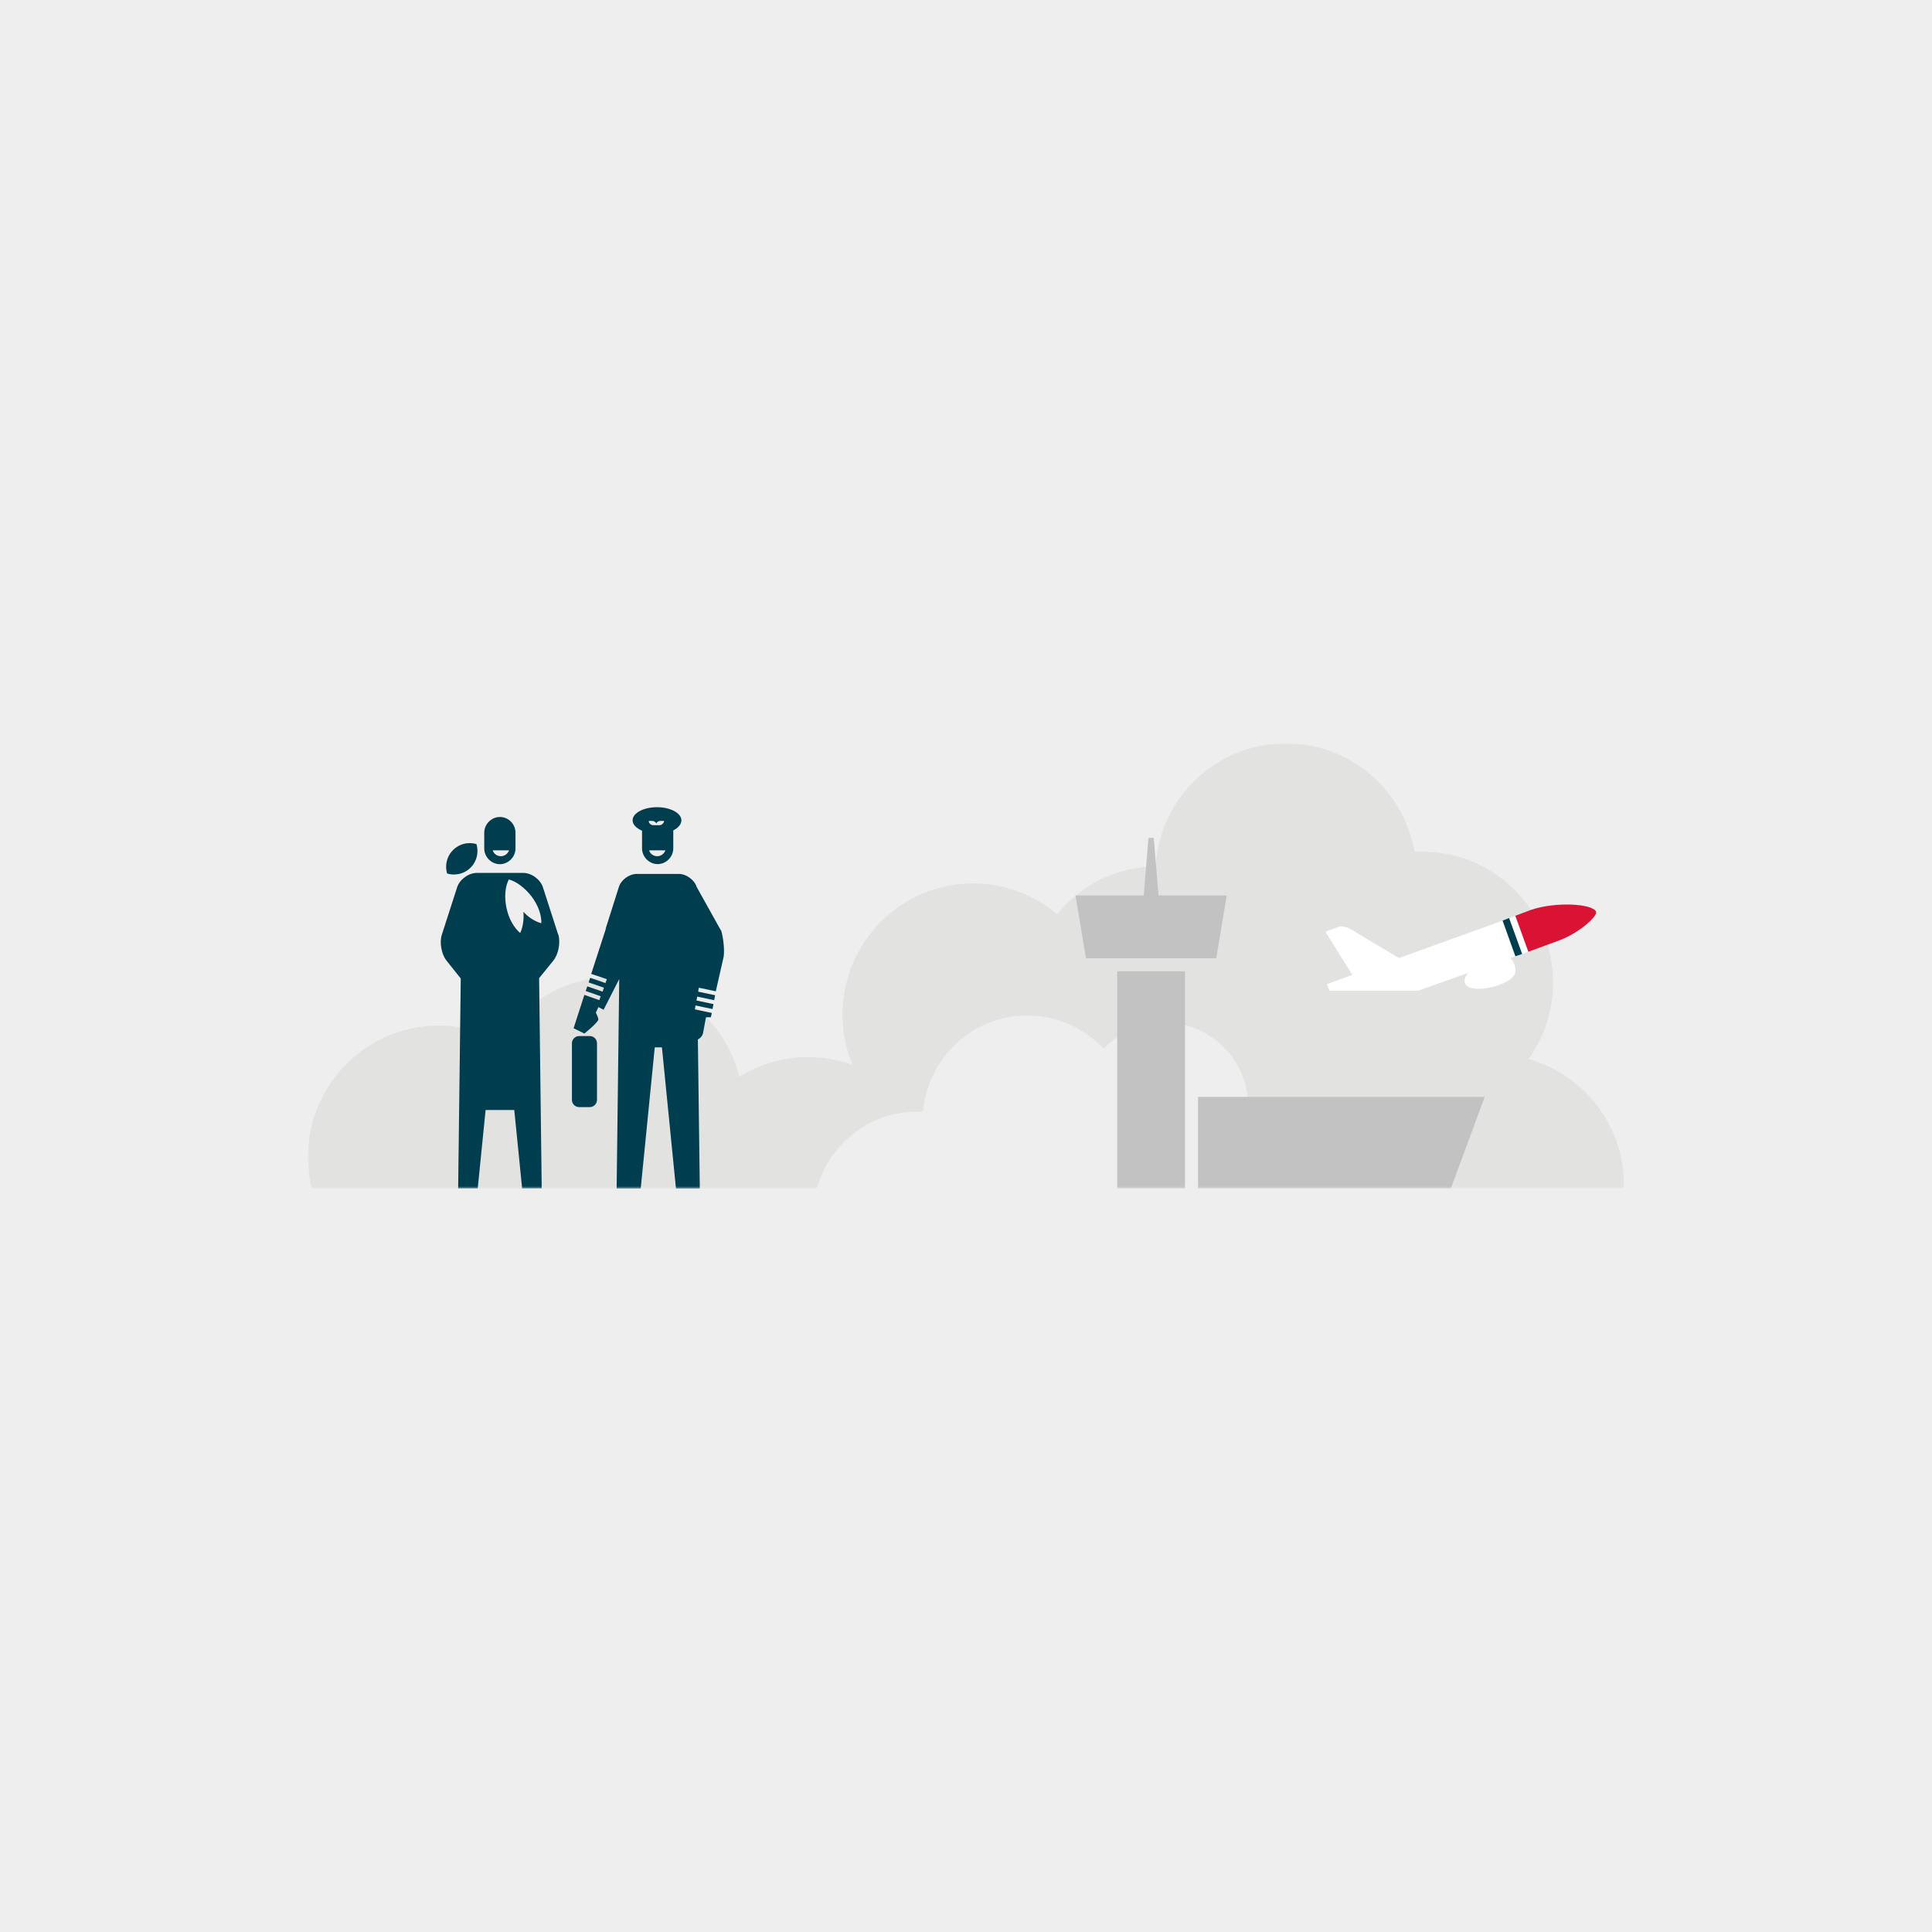 <?xml version="1.0" encoding="UTF-8"?><svg id="Layer_1" xmlns="http://www.w3.org/2000/svg" width="700" height="700" xmlns:xlink="http://www.w3.org/1999/xlink" viewBox="0 0 700 700"><defs><style>.cls-1{mask:url(#mask);}.cls-2{fill:#da1335;}.cls-3{fill:#fff;}.cls-4{fill:#e2e2e1;}.cls-5{fill:#c3c2c3;}.cls-6{fill:#003d4f;}.cls-7{fill:#eee;}</style><mask id="mask" x="111.59" y="269.33" width="476.86" height="161.33" maskUnits="userSpaceOnUse"><g id="mask0_11_13055"><path class="cls-3" d="M588.44,269.36H111.59v161.27h476.86v-161.27Z"/></g></mask></defs><rect class="cls-7" x="-74.38" y="-72.42" width="847.14" height="847.14"/><g class="cls-1"><path class="cls-4" d="M553.86,383.69c5.54-7.82,8.84-17.31,8.84-27.61,0-26.31-21.25-47.52-47.32-47.52-.94,0-1.88,0-2.85.12-3.91-22.4-23.26-39.34-46.63-39.34-25.14,0-45.7,19.67-47.21,44.55-14.41.24-27.16,6.88-35.64,17.31-8.27-6.88-18.9-11.12-30.46-11.12-26.19,0-47.33,21.34-47.33,47.52,0,6.52,1.3,12.67,3.66,18.24-4.97-1.79-10.39-2.85-16.05-2.85-9.21,0-17.84,2.61-25.01,7.21-5.09-20.73-23.74-36.13-46.03-36.13-17.23,0-32.34,9.24-40.61,23.1-6.6-3.55-14.17-5.58-22.2-5.58-26.19,0-47.45,21.34-47.45,47.64,0,3.91.49,7.7,1.42,11.37h182.96c4.48-16.12,19.11-27.85,36.58-27.85h1.88c1.67-19.43,17.96-34.82,37.76-34.82,10.99,0,20.77,4.61,27.74,12.09,5.54-5.91,13.32-9.49,22.07-9.49,16.78,0,30.34,13.64,30.34,30.46v1.67c17.47,0,32.1,11.85,36.58,27.85h99.5v-1.06c0-21.79-14.62-40.16-34.58-45.74"/><path class="cls-6" d="M161.64,314.01c0,.82.12,1.67.36,2.48.7.24,1.67.36,2.48.36,4.72,0,8.51-3.79,8.51-8.52,0-.82-.12-1.67-.36-2.49-.7-.24-1.67-.36-2.48-.36-4.72,0-8.51,3.91-8.51,8.52Z"/><path class="cls-6" d="M181.11,296.01c-3.06,0-5.66,2.61-5.66,5.7v5.7c0,3.09,2.6,5.7,5.66,5.7s5.66-2.61,5.66-5.7v-5.7c0-3.09-2.48-5.7-5.66-5.7ZM181.47,310.22c-1.42,0-2.6-.94-2.94-2.12h5.91c-.49,1.3-1.67,2.12-2.94,2.12"/><path class="cls-6" d="M202.25,338.65l-5.54-17.18c-.94-2.85-4.12-5.21-7.21-5.21h-16.66c-3.06,0-6.27,2.36-7.21,5.21l-5.54,17.18c-.94,2.85-.12,7.21,1.76,9.49l5.09,6.39-.94,76.07h7.09l2.85-28.43h10.39l2.85,28.43h7.09l-.94-76.2,5.09-6.27c1.88-2.24,2.72-6.52,1.88-9.49M189.65,330.35c.24,2.97-.24,5.7-1.18,7.7-2.24-1.91-4.12-5.09-4.97-9.12-.82-3.91-.48-7.7.82-10.18v-.12c2.72.7,5.78,2.97,8.27,6.15,2.48,3.3,3.66,6.88,3.54,9.73-2.12-.61-4.48-1.91-6.48-4.15Z"/><path class="cls-5" d="M429.35,351.92h-24.56v78.68h24.56v-78.68Z"/><path class="cls-5" d="M525.67,430.6h-91.6v-33.16h103.86l-12.26,33.16Z"/><path class="cls-5" d="M440.67,347.2h-47.2l-3.79-22.76h54.78l-3.79,22.76Z"/><path class="cls-5" d="M419.9,326.34h-5.66l1.87-22.76h1.91l1.88,22.76Z"/><path class="cls-3" d="M491.91,356.32l-11.69-18.73,5.42-2s2.12,0,4.36,1.42c2.12,1.42,21.47,12.79,21.47,12.79l-19.59,6.52h.03Z"/><path class="cls-3" d="M548.68,349.56c.94,2.61.7,4.97-5.29,7.21-6,2.24-11.81,1.91-12.63-.61-.94-2.61,3.3-6.39,9.32-8.64,6.03-2.36,7.67-.61,8.63,2"/><path class="cls-3" d="M480.8,356.56l.84,2.36h32.22l40.85-14.46-4.72-12.91-69.19,25Z"/><path class="cls-2" d="M578.3,330.38c-1.06-2.97-14.63-3.79-23.62-.7l-5.66,2.12,4.72,13.03,11.33-4.15c7.2-2.73,13.68-8.64,13.23-10.3Z"/><path class="cls-6" d="M544.42,333.56l4.63,12.91,2.45-.82-4.72-13.03-2.36.94Z"/><path class="cls-6" d="M209.82,375.38h3.88c1.42,0,2.6,1.15,2.6,2.61v20.52c0,1.42-1.18,2.61-2.6,2.61h-3.88c-1.42,0-2.6-1.15-2.6-2.61v-20.52c0-1.42,1.18-2.61,2.6-2.61Z"/><path class="cls-6" d="M261.14,337.01l-8.72-15.64c-.82-2.61-3.78-4.73-6.48-4.73h-15.23c-2.72,0-5.66,2.12-6.48,4.73l-4.84,15.27s0-.12.12-.12l-5.3,16.34,5.66,1.91-.48,1.42-5.54-1.91-.58,1.67,5.54,1.91-.48,1.43-5.54-1.91-.58,1.67,5.42,1.91-.48,1.42-5.42-1.91-3.91,12.09,3.91,1.91s5.21-4.15,5.09-5.21c-.24-1.06-.94-2.36-.94-2.36l.94-2,1.88.94,5.66-11.12-.94,75.95h8.72l5.09-51.19h2.6l5.09,51.19h8.63l-.7-54.04c.94-.49,1.67-1.3,1.88-2.36l1.06-5.7h1.76l.36-1.55-6.15-1.3.24-1.42,6.15,1.3.36-1.79-6.15-1.3.24-1.42,6.15,1.3.36-1.79-6.15-1.3.24-1.43,6.15,1.3,2.85-12.55c.36-2.61-.12-6.88-.94-9.61"/><path class="cls-6" d="M246.88,297.19c0-2.61-4.03-4.73-8.84-4.73s-8.84,2.12-8.84,4.73c0,1.55,1.3,2.85,3.42,3.79v6.4c0,3.09,2.61,5.7,5.66,5.7s5.66-2.61,5.66-5.7v-6.52c1.67-.82,2.94-2.12,2.94-3.67ZM236.25,297.43c.7,0,1.3.36,1.54.94.24-.61.82-.94,1.54-.94h1.3c-.12.82-.82,1.55-1.67,1.55h-2.24c-.94,0-1.67-.7-1.67-1.55h1.18ZM238.13,310.22c-1.42,0-2.6-.94-2.94-2.12h5.9c-.48,1.3-1.66,2.12-2.94,2.12"/></g></svg>